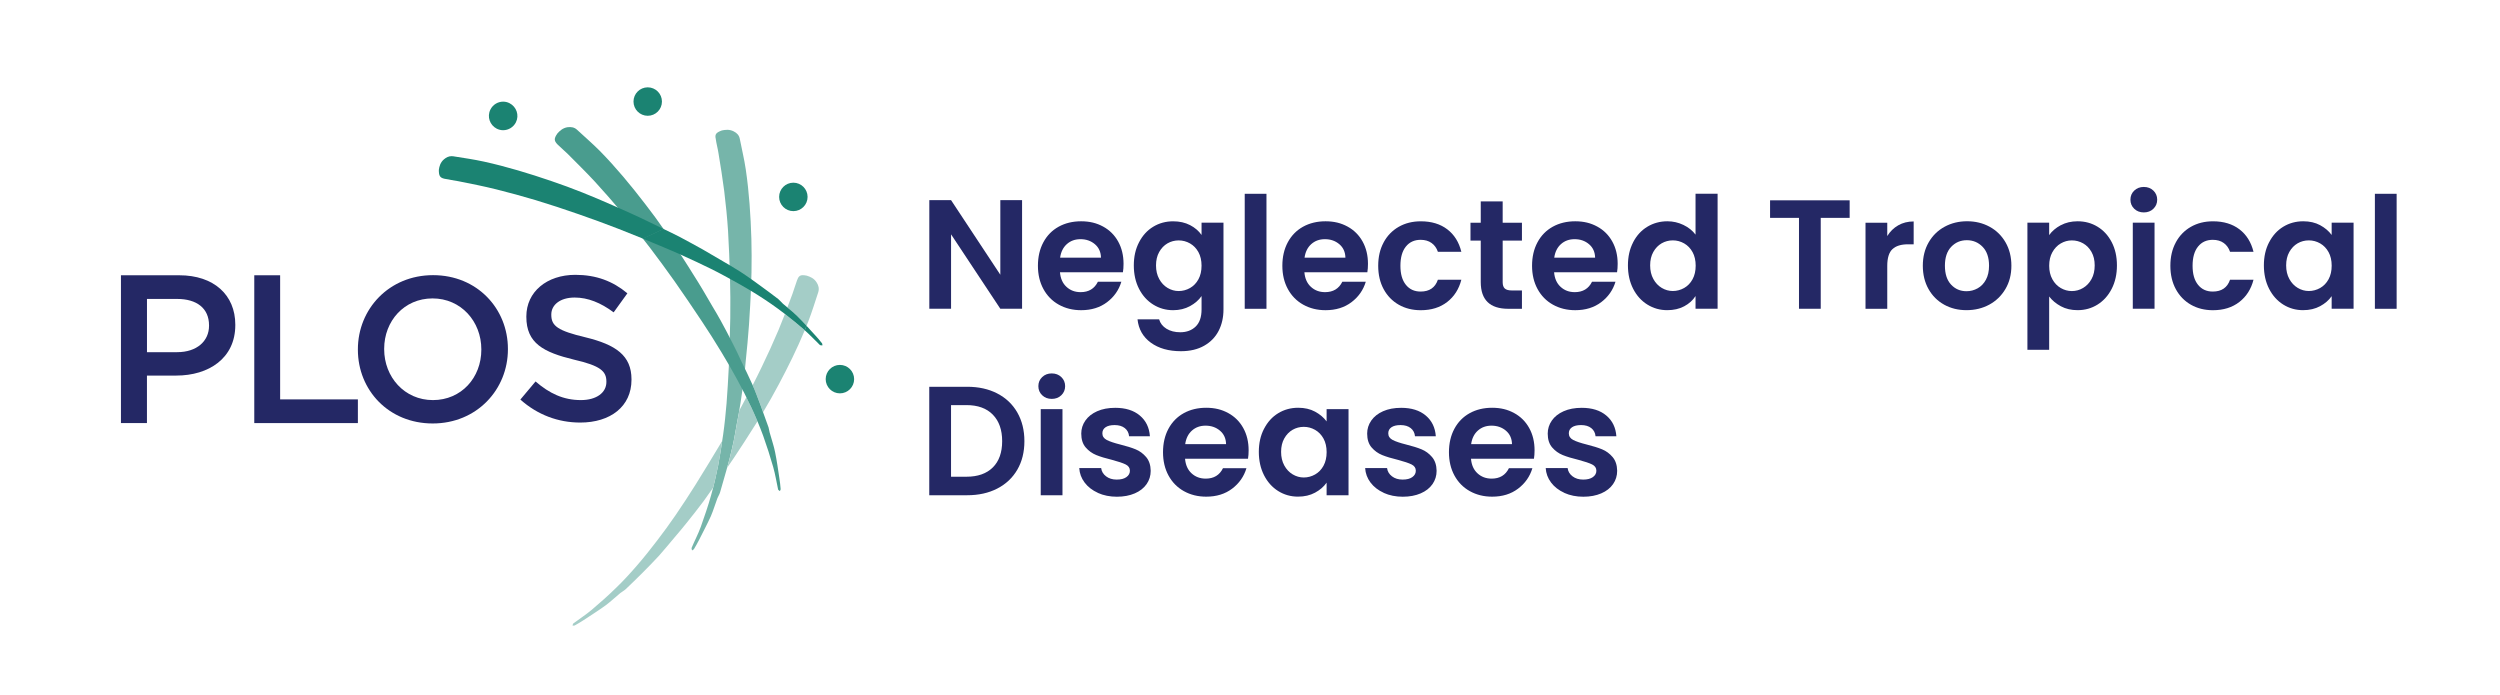 <?xml version="1.0" encoding="UTF-8"?> <svg xmlns="http://www.w3.org/2000/svg" id="Layer_1" data-name="Layer 1" viewBox="0 0 857.62 238.51"><defs><style> .cls-1 { fill: #a4cdc7; } .cls-2 { fill: #242865; } .cls-3 { fill: #1b8372; } .cls-4 { fill: #499c8e; } .cls-5 { fill: #76b5aa; } </style></defs><path class="cls-2" d="m197.37,94.28c-9.75,0-16.81,5.8-16.81,14.28v.14c0,9.06,5.89,12.14,16.36,14.68,9.11,2.09,11.1,3.99,11.1,7.52v.14c0,3.67-3.4,6.21-8.75,6.21-6.03,0-10.83-2.31-15.55-6.39l-5.21,6.21c5.89,5.26,13.01,7.89,20.53,7.89,10.33,0,17.59-5.48,17.59-14.69v-.14c0-8.16-5.35-11.87-15.77-14.41-9.52-2.27-11.74-3.9-11.74-7.71v-.14c0-3.22,2.95-5.8,8.02-5.8,4.53,0,8.93,1.77,13.37,5.08l4.71-6.53c-4.99-4.17-10.7-6.34-17.86-6.34"></path><polygon class="cls-2" points="87.23 94.43 87.23 145.14 122.77 145.14 122.77 137.01 96.1 137.01 96.1 94.43 87.23 94.43"></polygon><path class="cls-2" d="m165.12,119.97c0,9.57-6.85,17.28-16.6,17.28s-16.73-7.89-16.73-17.46v-.14c0-9.52,6.85-17.28,16.6-17.28s16.73,7.89,16.73,17.46v.14Zm-16.55-25.58c-15.1,0-25.8,11.61-25.8,25.44v.14c0,13.87,10.57,25.3,25.67,25.3s25.8-11.61,25.8-25.44v-.14c0-13.83-10.57-25.3-25.67-25.3"></path><path class="cls-2" d="m71.71,111.75c0,5.28-4.2,9.06-10.93,9.06h-10.36v-18.26h10.36c6.63,0,10.93,3.13,10.93,9.06v.14Zm-10.23-17.32h-19.99v50.71h8.92v-16.3h10.04c11.16,0,20.27-5.93,20.27-17.32v-.14c0-10.23-7.38-16.95-19.24-16.95"></path><g><path class="cls-2" d="m350.62,105.92h-7.46l-16.9-25.53v25.53h-7.46v-37.26h7.46l16.9,25.59v-25.59h7.46v37.26Z"></path><path class="cls-2" d="m385.21,93.4h-21.59c.18,2.13.92,3.8,2.24,5.01,1.31,1.21,2.93,1.81,4.85,1.81,2.77,0,4.75-1.19,5.92-3.57h8.05c-.85,2.84-2.49,5.18-4.9,7.01-2.42,1.83-5.38,2.75-8.9,2.75-2.84,0-5.39-.63-7.65-1.89-2.26-1.26-4.02-3.05-5.28-5.36-1.26-2.31-1.89-4.98-1.89-8s.62-5.74,1.87-8.05c1.24-2.31,2.99-4.09,5.22-5.33,2.24-1.24,4.82-1.87,7.73-1.87s5.32.6,7.54,1.81c2.22,1.21,3.94,2.92,5.17,5.14,1.23,2.22,1.84,4.77,1.84,7.65,0,1.07-.07,2.03-.21,2.88Zm-7.52-5.01c-.04-1.92-.73-3.46-2.08-4.61-1.35-1.15-3-1.73-4.96-1.73-1.85,0-3.4.56-4.66,1.68-1.26,1.12-2.04,2.67-2.32,4.66h14.02Z"></path><path class="cls-2" d="m408.24,77.22c1.67.87,2.99,2,3.95,3.38v-4.21h7.52v29.75c0,2.74-.55,5.18-1.65,7.33-1.1,2.15-2.75,3.86-4.96,5.12-2.2,1.26-4.87,1.89-8,1.89-4.19,0-7.63-.98-10.32-2.93-2.68-1.95-4.2-4.62-4.56-8h7.41c.39,1.35,1.23,2.43,2.53,3.23,1.3.8,2.87,1.2,4.72,1.2,2.17,0,3.93-.65,5.28-1.95,1.35-1.3,2.03-3.26,2.03-5.89v-4.58c-.96,1.39-2.28,2.54-3.97,3.46-1.69.92-3.62,1.39-5.78,1.39-2.49,0-4.76-.64-6.82-1.92-2.06-1.28-3.69-3.08-4.88-5.41-1.19-2.33-1.79-5-1.79-8.02s.59-5.63,1.79-7.94c1.19-2.31,2.81-4.09,4.85-5.33,2.04-1.24,4.33-1.87,6.85-1.87,2.2,0,4.14.44,5.81,1.31Zm2.88,9.28c-.71-1.3-1.67-2.29-2.88-2.99-1.21-.69-2.5-1.04-3.89-1.04s-2.67.34-3.84,1.01c-1.17.68-2.12,1.66-2.85,2.96-.73,1.3-1.09,2.83-1.09,4.61s.36,3.33,1.09,4.66c.73,1.33,1.69,2.35,2.88,3.06,1.19.71,2.46,1.07,3.81,1.07s2.68-.35,3.89-1.04c1.21-.69,2.17-1.69,2.88-2.99.71-1.3,1.07-2.85,1.07-4.66s-.36-3.37-1.07-4.66Z"></path><path class="cls-2" d="m434.46,66.48v39.45h-7.46v-39.45h7.46Z"></path><path class="cls-2" d="m469.06,93.4h-21.59c.18,2.13.92,3.8,2.24,5.01,1.31,1.21,2.93,1.81,4.85,1.81,2.77,0,4.75-1.19,5.92-3.57h8.05c-.85,2.84-2.49,5.18-4.9,7.01-2.42,1.83-5.38,2.75-8.9,2.75-2.84,0-5.39-.63-7.65-1.89-2.26-1.26-4.02-3.05-5.28-5.36-1.26-2.31-1.89-4.98-1.89-8s.62-5.74,1.87-8.05c1.24-2.31,2.99-4.09,5.22-5.33,2.24-1.24,4.82-1.87,7.73-1.87s5.32.6,7.54,1.81c2.22,1.21,3.94,2.92,5.17,5.14,1.23,2.22,1.84,4.77,1.84,7.65,0,1.07-.07,2.03-.21,2.88Zm-7.52-5.01c-.04-1.92-.73-3.46-2.08-4.61-1.35-1.15-3-1.73-4.96-1.73-1.85,0-3.4.56-4.66,1.68-1.26,1.12-2.04,2.67-2.32,4.66h14.02Z"></path><path class="cls-2" d="m474.66,83.14c1.24-2.29,2.97-4.07,5.17-5.33,2.2-1.26,4.73-1.89,7.57-1.89,3.66,0,6.69.92,9.09,2.75,2.4,1.83,4.01,4.4,4.82,7.7h-8.05c-.43-1.28-1.15-2.28-2.16-3.01-1.01-.73-2.27-1.09-3.76-1.09-2.13,0-3.82.77-5.06,2.32-1.25,1.55-1.87,3.74-1.87,6.58s.62,4.98,1.87,6.53c1.24,1.55,2.93,2.32,5.06,2.32,3.02,0,4.99-1.35,5.92-4.05h8.05c-.82,3.2-2.43,5.74-4.85,7.62-2.42,1.88-5.44,2.83-9.06,2.83-2.84,0-5.37-.63-7.57-1.89-2.2-1.26-3.93-3.04-5.17-5.33-1.24-2.29-1.87-4.97-1.87-8.02s.62-5.73,1.87-8.02Z"></path><path class="cls-2" d="m515.49,82.52v14.29c0,1,.24,1.71.72,2.16.48.44,1.29.67,2.42.67h3.47v6.29h-4.69c-6.29,0-9.44-3.06-9.44-9.17v-14.23h-3.52v-6.13h3.52v-7.3h7.52v7.3h6.61v6.13h-6.61Z"></path><path class="cls-2" d="m554.72,93.4h-21.59c.18,2.13.92,3.8,2.24,5.01,1.31,1.21,2.93,1.81,4.85,1.81,2.77,0,4.75-1.19,5.92-3.57h8.05c-.85,2.84-2.49,5.18-4.9,7.01-2.42,1.83-5.38,2.75-8.9,2.75-2.84,0-5.39-.63-7.65-1.89-2.26-1.26-4.02-3.05-5.28-5.36-1.26-2.31-1.89-4.98-1.89-8s.62-5.74,1.87-8.05c1.24-2.31,2.99-4.09,5.22-5.33,2.24-1.24,4.82-1.87,7.73-1.87s5.32.6,7.54,1.81c2.22,1.21,3.94,2.92,5.17,5.14,1.23,2.22,1.84,4.77,1.84,7.65,0,1.07-.07,2.03-.21,2.88Zm-7.52-5.01c-.04-1.92-.73-3.46-2.08-4.61-1.35-1.15-3-1.73-4.96-1.73-1.85,0-3.4.56-4.66,1.68-1.26,1.12-2.04,2.67-2.32,4.66h14.02Z"></path><path class="cls-2" d="m560.24,83.11c1.19-2.31,2.82-4.09,4.88-5.33,2.06-1.24,4.35-1.87,6.88-1.87,1.92,0,3.75.42,5.49,1.25,1.74.84,3.13,1.95,4.16,3.33v-14.02h7.57v39.45h-7.57v-4.37c-.92,1.46-2.22,2.63-3.89,3.52-1.67.89-3.61,1.33-5.81,1.33-2.49,0-4.76-.64-6.82-1.92-2.06-1.28-3.69-3.08-4.88-5.41-1.19-2.33-1.79-5-1.79-8.02s.59-5.63,1.79-7.94Zm20.39,3.38c-.71-1.3-1.67-2.29-2.88-2.99-1.21-.69-2.5-1.04-3.89-1.04s-2.67.34-3.84,1.01c-1.17.68-2.12,1.66-2.85,2.96-.73,1.3-1.09,2.83-1.09,4.61s.36,3.33,1.09,4.66c.73,1.33,1.69,2.35,2.88,3.06,1.19.71,2.46,1.07,3.81,1.07s2.68-.35,3.89-1.04c1.21-.69,2.17-1.69,2.88-2.99.71-1.3,1.07-2.85,1.07-4.66s-.36-3.37-1.07-4.66Z"></path><path class="cls-2" d="m634.52,68.72v6.02h-9.92v31.18h-7.46v-31.18h-9.92v-6.02h27.29Z"></path><path class="cls-2" d="m651.18,77.3c1.55-.89,3.31-1.33,5.3-1.33v7.84h-1.97c-2.34,0-4.11.55-5.3,1.65-1.19,1.1-1.79,3.02-1.79,5.76v14.71h-7.46v-29.53h7.46v4.58c.96-1.56,2.21-2.79,3.76-3.68Z"></path><path class="cls-2" d="m666.93,104.51c-2.27-1.26-4.06-3.05-5.36-5.36-1.3-2.31-1.95-4.98-1.95-8s.67-5.69,2-8c1.33-2.31,3.15-4.1,5.46-5.36,2.31-1.26,4.89-1.89,7.73-1.89s5.42.63,7.73,1.89c2.31,1.26,4.13,3.05,5.46,5.36,1.33,2.31,2,4.98,2,8s-.68,5.69-2.05,8c-1.37,2.31-3.22,4.1-5.54,5.36-2.33,1.26-4.93,1.89-7.81,1.89s-5.4-.63-7.68-1.89Zm11.49-5.6c1.19-.66,2.14-1.64,2.85-2.96.71-1.31,1.07-2.91,1.07-4.8,0-2.81-.74-4.97-2.21-6.48-1.47-1.51-3.28-2.27-5.41-2.27s-3.92.76-5.36,2.27c-1.44,1.51-2.16,3.67-2.16,6.48s.7,4.97,2.11,6.48c1.4,1.51,3.17,2.27,5.3,2.27,1.35,0,2.62-.33,3.81-.99Z"></path><path class="cls-2" d="m706.94,77.27c1.69-.91,3.62-1.36,5.78-1.36,2.52,0,4.81.62,6.85,1.87,2.04,1.24,3.66,3.01,4.85,5.3s1.79,4.95,1.79,7.97-.6,5.7-1.79,8.02c-1.19,2.33-2.81,4.13-4.85,5.41-2.04,1.28-4.33,1.92-6.85,1.92-2.17,0-4.08-.44-5.73-1.33-1.65-.89-3-2.01-4.03-3.36v18.28h-7.46v-43.6h7.46v4.26c.96-1.35,2.28-2.48,3.97-3.39Zm10.55,9.17c-.73-1.3-1.69-2.28-2.88-2.96-1.19-.67-2.48-1.01-3.86-1.01s-2.62.35-3.81,1.04c-1.19.69-2.15,1.7-2.88,3.01-.73,1.31-1.09,2.86-1.09,4.64s.36,3.32,1.09,4.64c.73,1.32,1.69,2.32,2.88,3.01,1.19.69,2.46,1.04,3.81,1.04s2.67-.35,3.86-1.07c1.19-.71,2.15-1.72,2.88-3.04.73-1.31,1.09-2.88,1.09-4.69s-.36-3.31-1.09-4.61Z"></path><path class="cls-2" d="m732.15,71.62c-.87-.83-1.31-1.87-1.31-3.12s.43-2.28,1.31-3.12c.87-.83,1.96-1.25,3.28-1.25s2.41.42,3.28,1.25c.87.84,1.31,1.88,1.31,3.12s-.44,2.28-1.31,3.12c-.87.84-1.96,1.25-3.28,1.25s-2.41-.42-3.28-1.25Zm6.96,4.77v29.53h-7.46v-29.53h7.46Z"></path><path class="cls-2" d="m746.41,83.14c1.24-2.29,2.97-4.07,5.17-5.33,2.2-1.26,4.73-1.89,7.57-1.89,3.66,0,6.69.92,9.09,2.75,2.4,1.83,4.01,4.4,4.82,7.7h-8.05c-.43-1.28-1.15-2.28-2.16-3.01-1.01-.73-2.27-1.09-3.76-1.09-2.13,0-3.82.77-5.06,2.32-1.25,1.55-1.87,3.74-1.87,6.58s.62,4.98,1.87,6.53c1.24,1.55,2.93,2.32,5.06,2.32,3.02,0,4.99-1.35,5.92-4.05h8.05c-.82,3.2-2.43,5.74-4.85,7.62-2.42,1.88-5.44,2.83-9.06,2.83-2.84,0-5.37-.63-7.57-1.89-2.2-1.26-3.93-3.04-5.17-5.33-1.24-2.29-1.87-4.97-1.87-8.02s.62-5.73,1.87-8.02Z"></path><path class="cls-2" d="m778.42,83.11c1.19-2.31,2.81-4.09,4.85-5.33,2.04-1.24,4.33-1.87,6.85-1.87,2.2,0,4.13.44,5.78,1.33,1.65.89,2.98,2.01,3.97,3.36v-4.21h7.52v29.53h-7.52v-4.32c-.96,1.39-2.28,2.53-3.97,3.44-1.69.91-3.63,1.36-5.84,1.36-2.49,0-4.75-.64-6.8-1.92-2.04-1.28-3.66-3.08-4.85-5.41-1.19-2.33-1.79-5-1.79-8.02s.59-5.63,1.79-7.94Zm20.39,3.38c-.71-1.3-1.67-2.29-2.88-2.99-1.21-.69-2.5-1.04-3.89-1.04s-2.67.34-3.84,1.01c-1.17.68-2.12,1.66-2.85,2.96-.73,1.3-1.09,2.83-1.09,4.61s.36,3.33,1.09,4.66c.73,1.33,1.69,2.35,2.88,3.06,1.19.71,2.46,1.07,3.81,1.07s2.68-.35,3.89-1.04c1.21-.69,2.17-1.69,2.88-2.99.71-1.3,1.07-2.85,1.07-4.66s-.36-3.37-1.07-4.66Z"></path><path class="cls-2" d="m822.16,66.48v39.45h-7.46v-39.45h7.46Z"></path><path class="cls-2" d="m342.11,134.98c2.97,1.53,5.26,3.7,6.88,6.53s2.43,6.1,2.43,9.83-.81,6.99-2.43,9.78c-1.62,2.79-3.91,4.95-6.88,6.48-2.97,1.53-6.41,2.29-10.32,2.29h-13.01v-37.21h13.01c3.91,0,7.35.76,10.32,2.29Zm-1.52,25.37c2.13-2.13,3.2-5.13,3.2-9.01s-1.07-6.9-3.2-9.09c-2.13-2.19-5.15-3.28-9.06-3.28h-5.28v24.57h5.28c3.91,0,6.93-1.07,9.06-3.2Z"></path><path class="cls-2" d="m357.52,135.59c-.87-.83-1.31-1.87-1.31-3.12s.43-2.28,1.31-3.12c.87-.83,1.96-1.25,3.28-1.25s2.41.42,3.28,1.25c.87.84,1.31,1.88,1.31,3.12s-.44,2.28-1.31,3.12c-.87.84-1.96,1.25-3.28,1.25s-2.41-.42-3.28-1.25Zm6.96,4.77v29.53h-7.46v-29.53h7.46Z"></path><path class="cls-2" d="m376.63,169.07c-1.92-.87-3.44-2.05-4.56-3.54s-1.73-3.15-1.84-4.96h7.52c.14,1.14.7,2.08,1.68,2.83.98.75,2.19,1.12,3.65,1.12s2.53-.28,3.33-.85c.8-.57,1.2-1.3,1.2-2.19,0-.96-.49-1.68-1.47-2.16-.98-.48-2.53-1-4.67-1.57-2.2-.53-4.01-1.08-5.41-1.65-1.4-.57-2.61-1.44-3.62-2.61s-1.52-2.75-1.52-4.74c0-1.63.47-3.13,1.41-4.48.94-1.35,2.29-2.42,4.05-3.2,1.76-.78,3.83-1.17,6.21-1.17,3.52,0,6.33.88,8.42,2.64,2.1,1.76,3.25,4.13,3.46,7.12h-7.14c-.11-1.17-.6-2.11-1.47-2.8-.87-.69-2.04-1.04-3.49-1.04-1.35,0-2.39.25-3.12.75-.73.5-1.09,1.19-1.09,2.08,0,1,.5,1.75,1.49,2.27.99.52,2.54,1.04,4.64,1.57,2.13.53,3.89,1.08,5.28,1.65,1.39.57,2.58,1.45,3.6,2.64,1.01,1.19,1.54,2.76,1.57,4.72,0,1.71-.47,3.23-1.41,4.58-.94,1.35-2.29,2.41-4.05,3.17-1.76.76-3.81,1.15-6.16,1.15s-4.58-.44-6.5-1.31Z"></path><path class="cls-2" d="m428.12,157.37h-21.59c.18,2.13.92,3.8,2.24,5.01,1.31,1.21,2.93,1.81,4.85,1.81,2.77,0,4.75-1.19,5.92-3.57h8.05c-.85,2.84-2.49,5.18-4.9,7.01-2.42,1.83-5.38,2.75-8.9,2.75-2.84,0-5.39-.63-7.65-1.89-2.26-1.26-4.02-3.05-5.28-5.36-1.26-2.31-1.89-4.98-1.89-8s.62-5.74,1.87-8.05c1.24-2.31,2.99-4.09,5.22-5.33,2.24-1.24,4.82-1.87,7.73-1.87s5.32.6,7.54,1.81c2.22,1.21,3.94,2.92,5.17,5.14,1.23,2.22,1.84,4.77,1.84,7.65,0,1.07-.07,2.03-.21,2.88Zm-7.52-5.01c-.04-1.92-.73-3.46-2.08-4.61-1.35-1.15-3-1.73-4.96-1.73-1.85,0-3.4.56-4.66,1.68-1.26,1.12-2.04,2.67-2.32,4.66h14.02Z"></path><path class="cls-2" d="m433.64,147.08c1.19-2.31,2.81-4.09,4.85-5.33,2.04-1.24,4.33-1.87,6.85-1.87,2.2,0,4.13.44,5.78,1.33,1.65.89,2.98,2.01,3.97,3.36v-4.21h7.52v29.53h-7.52v-4.32c-.96,1.39-2.28,2.53-3.97,3.44-1.69.91-3.63,1.36-5.84,1.36-2.49,0-4.75-.64-6.8-1.92-2.04-1.28-3.66-3.08-4.85-5.41-1.19-2.33-1.79-5-1.79-8.02s.59-5.63,1.79-7.94Zm20.39,3.38c-.71-1.3-1.67-2.29-2.88-2.99-1.21-.69-2.5-1.04-3.89-1.04s-2.67.34-3.84,1.01c-1.17.68-2.12,1.66-2.85,2.96-.73,1.3-1.09,2.83-1.09,4.61s.36,3.33,1.09,4.66c.73,1.33,1.69,2.35,2.88,3.06,1.19.71,2.46,1.07,3.81,1.07s2.68-.35,3.89-1.04c1.21-.69,2.17-1.69,2.88-2.99.71-1.3,1.07-2.85,1.07-4.66s-.36-3.37-1.07-4.66Z"></path><path class="cls-2" d="m474.71,169.07c-1.92-.87-3.44-2.05-4.56-3.54s-1.73-3.15-1.84-4.96h7.52c.14,1.14.7,2.08,1.68,2.83.98.75,2.19,1.12,3.65,1.12s2.53-.28,3.33-.85c.8-.57,1.2-1.3,1.2-2.19,0-.96-.49-1.68-1.47-2.16-.98-.48-2.53-1-4.67-1.57-2.2-.53-4.01-1.08-5.41-1.65-1.4-.57-2.61-1.44-3.62-2.61s-1.52-2.75-1.52-4.74c0-1.63.47-3.13,1.41-4.48.94-1.35,2.29-2.42,4.05-3.2,1.76-.78,3.83-1.17,6.21-1.17,3.52,0,6.33.88,8.42,2.64,2.1,1.76,3.25,4.13,3.46,7.12h-7.14c-.11-1.17-.6-2.11-1.47-2.8-.87-.69-2.04-1.04-3.49-1.04-1.35,0-2.39.25-3.12.75-.73.5-1.09,1.19-1.09,2.08,0,1,.5,1.75,1.49,2.27.99.52,2.54,1.04,4.64,1.57,2.13.53,3.89,1.08,5.28,1.65,1.39.57,2.58,1.45,3.6,2.64,1.01,1.19,1.54,2.76,1.57,4.72,0,1.71-.47,3.23-1.41,4.58-.94,1.35-2.29,2.41-4.05,3.17-1.76.76-3.81,1.15-6.16,1.15s-4.58-.44-6.5-1.31Z"></path><path class="cls-2" d="m526.21,157.37h-21.59c.18,2.13.92,3.8,2.24,5.01,1.31,1.21,2.93,1.81,4.85,1.81,2.77,0,4.75-1.19,5.92-3.57h8.05c-.85,2.84-2.49,5.18-4.9,7.01-2.42,1.83-5.38,2.75-8.9,2.75-2.84,0-5.39-.63-7.65-1.89-2.26-1.26-4.02-3.05-5.28-5.36-1.26-2.31-1.89-4.98-1.89-8s.62-5.74,1.87-8.05c1.24-2.31,2.99-4.09,5.22-5.33,2.24-1.24,4.82-1.87,7.73-1.87s5.32.6,7.54,1.81c2.22,1.21,3.94,2.92,5.17,5.14,1.23,2.22,1.84,4.77,1.84,7.65,0,1.07-.07,2.03-.21,2.88Zm-7.52-5.01c-.04-1.92-.73-3.46-2.08-4.61-1.35-1.15-3-1.73-4.96-1.73-1.85,0-3.4.56-4.66,1.68-1.26,1.12-2.04,2.67-2.32,4.66h14.02Z"></path><path class="cls-2" d="m536.65,169.07c-1.92-.87-3.44-2.05-4.56-3.54s-1.73-3.15-1.84-4.96h7.52c.14,1.14.7,2.08,1.68,2.83.98.75,2.19,1.12,3.65,1.12s2.53-.28,3.33-.85c.8-.57,1.2-1.3,1.2-2.19,0-.96-.49-1.68-1.47-2.16-.98-.48-2.53-1-4.67-1.57-2.2-.53-4.01-1.08-5.41-1.65-1.4-.57-2.61-1.44-3.62-2.61s-1.52-2.75-1.52-4.74c0-1.63.47-3.13,1.41-4.48.94-1.35,2.29-2.42,4.05-3.2,1.76-.78,3.83-1.17,6.21-1.17,3.52,0,6.33.88,8.42,2.64,2.1,1.76,3.25,4.13,3.46,7.12h-7.14c-.11-1.17-.6-2.11-1.47-2.8-.87-.69-2.04-1.04-3.49-1.04-1.35,0-2.39.25-3.12.75-.73.5-1.09,1.19-1.09,2.08,0,1,.5,1.75,1.49,2.27.99.52,2.54,1.04,4.64,1.57,2.13.53,3.89,1.08,5.28,1.65,1.39.57,2.58,1.45,3.6,2.64,1.01,1.19,1.54,2.76,1.57,4.72,0,1.71-.47,3.23-1.41,4.58-.94,1.35-2.29,2.41-4.05,3.17-1.76.76-3.81,1.15-6.16,1.15s-4.58-.44-6.5-1.31Z"></path></g><g><path class="cls-5" d="m247.58,44.76c1.17-.25,2.65-.46,4.12.31,1.12.56,1.88,1.37,2.09,2.59.66,3.46,1.53,6.92,2.04,10.43,1.17,7.94,1.68,15.87,1.93,23.91.2,7.58.05,15.16-.41,22.74-.15,2.24-.25,4.48-.41,6.71-.15,2.09-.31,4.12-.51,6.21-.2,2.09-.41,4.12-.61,6.21-.2,1.93-.31,3.81-.56,5.7-.41,3-.81,6-1.27,8.95-.31,2.19-.76,4.37-1.17,6.56-.51,2.75-.92,5.55-1.58,8.24-.56,2.65-1.27,5.29-2.03,7.94-.71,2.54-1.48,5.09-2.19,7.63-.2.71-.66,1.37-.92,2.04-.76,2.03-1.37,4.12-2.24,6.15-1.27,2.8-2.7,5.44-4.07,8.19-.56,1.07-1.12,2.09-1.73,3.1-.15.2-.41.31-.66.46-.05-.31-.2-.61-.15-.86,1.02-2.44,2.24-4.73,3.15-7.22,1.27-3.56,2.49-7.12,3.51-10.73.97-3.41,1.73-6.82,2.44-10.28.66-3.51,1.22-7.12,1.73-10.68.51-3.56.86-7.12,1.17-10.73.31-4.12.56-8.19.76-12.36.2-5.59.41-11.19.51-16.84.05-4.73.05-9.51-.1-14.24-.15-5.19-.36-10.43-.66-15.62-.3-4.58-.76-9.21-1.32-13.74-.56-4.37-1.27-8.75-1.98-13.07-.25-1.63-.71-3.2-.92-4.83-.36-1.53.1-2.14,2.03-2.85"></path><path class="cls-1" d="m275.42,94.4c-1.06,0-1.54.49-1.99,1.74-.56,1.53-1.02,3.1-1.58,4.68-.59,1.56-1.17,3.12-1.75,4.67,1.16.96,2.33,1.91,3.38,2.96,1.12,1.09,2.16,2.2,3.2,3.33.21-.51.41-1.03.62-1.55,1.27-3.26,2.29-6.66,3.41-10.02.36-1.22.1-2.29-.56-3.31-.86-1.42-2.24-1.98-3.41-2.34-.52-.1-.95-.16-1.31-.16m-6.17,13.33c-.7,1.83-1.42,3.64-2.18,5.45-1.78,4.22-3.71,8.44-5.7,12.56-1.02,2.14-2.09,4.26-3.17,6.38,1.01,2.32,1.87,4.69,2.77,7.05.27.73.54,1.47.81,2.21,1.86-3.11,3.64-6.27,5.35-9.48,3.24-6.09,6.3-12.26,8.93-18.6-.15-.13-.29-.25-.44-.38-2.07-1.77-4.19-3.52-6.36-5.2m-13.22,28.54c-.59,1.12-1.19,2.24-1.79,3.36-.2.38-.41.76-.62,1.15-.25,1.43-.54,2.86-.81,4.3-.51,2.75-.92,5.54-1.58,8.24-.5,2.39-1.13,4.77-1.81,7.16.77-1.13,1.55-2.25,2.32-3.39,1.27-1.88,2.49-3.76,3.71-5.65,1.49-2.28,2.95-4.57,4.38-6.88-.68-1.63-1.4-3.24-2.14-4.82-.54-1.16-1.1-2.32-1.67-3.47m-8.26,14.94c-.16.28-.33.56-.5.84-2.85,4.78-5.8,9.61-8.75,14.35-2.19,3.46-4.43,6.92-6.77,10.33-2.03,2.95-4.17,5.9-6.36,8.75-2.19,2.85-4.43,5.7-6.77,8.39-2.29,2.65-4.68,5.29-7.22,7.73-2.7,2.64-5.49,5.14-8.39,7.58-1.98,1.68-4.22,3.1-6.31,4.68-.2.1-.2.51-.31.76.13,0,.27.01.4.01s.26-.01.36-.06c1.02-.56,2.04-1.17,3.05-1.83,2.54-1.68,5.14-3.31,7.58-5.09,1.78-1.32,3.36-2.85,5.04-4.22.61-.46,1.27-.81,1.83-1.32,1.93-1.83,3.81-3.66,5.7-5.55,1.93-1.93,3.87-3.92,5.7-5.9,1.88-2.09,3.61-4.27,5.44-6.41,1.48-1.73,2.9-3.41,4.27-5.14,1.88-2.34,3.71-4.68,5.55-7.12,1.12-1.53,2.19-3.1,3.31-4.68,0,0,.01-.02.02-.03.64-2.5,1.19-5.01,1.71-7.55.53-2.8.99-5.67,1.41-8.52"></path><path class="cls-3" d="m277.04,67.55c0,2.7-2.19,4.88-4.88,4.88s-4.88-2.19-4.88-4.88,2.19-4.88,4.88-4.88,4.88,2.19,4.88,4.88"></path><path class="cls-3" d="m227.08,34.84c0,2.7-2.19,4.88-4.88,4.88s-4.88-2.19-4.88-4.88,2.19-4.88,4.88-4.88,4.88,2.19,4.88,4.88"></path><path class="cls-3" d="m172.6,34.87c-1.78,0-3.51.99-4.37,2.72-1.22,2.44-.2,5.34,2.19,6.56.71.35,1.45.52,2.18.52,1.8,0,3.52-1.01,4.38-2.71,1.22-2.44.2-5.34-2.19-6.56-.7-.36-1.45-.53-2.19-.53"></path><path class="cls-3" d="m293.01,130.06c0,2.7-2.19,4.88-4.88,4.88s-4.88-2.19-4.88-4.88,2.19-4.88,4.88-4.88,4.88,2.19,4.88,4.88"></path><path class="cls-4" d="m191.17,45.83c.81-.92,1.88-1.93,3.51-2.19,1.22-.15,2.34,0,3.26.86,2.59,2.39,5.29,4.73,7.78,7.22,5.6,5.7,10.68,11.85,15.57,18.21,4.68,6,8.95,12.26,13.02,18.67,1.22,1.93,2.44,3.76,3.61,5.7,1.12,1.73,2.19,3.51,3.26,5.29,1.07,1.78,2.09,3.61,3.15,5.39.97,1.63,1.98,3.31,2.9,4.99,1.47,2.64,2.85,5.34,4.22,8.04,1.02,1.98,1.98,3.97,2.9,6,1.22,2.54,2.49,5.04,3.61,7.58,1.12,2.49,2.04,5.04,3,7.58.92,2.49,1.83,4.99,2.7,7.48.2.71.25,1.47.51,2.19.56,2.09,1.32,4.17,1.73,6.31.61,2.95,1.02,6,1.48,9,.2,1.17.3,2.34.41,3.56.05.2-.15.51-.25.76-.2-.2-.56-.36-.61-.56-.56-2.54-.97-5.19-1.68-7.68-1.02-3.61-2.19-7.22-3.46-10.78-1.22-3.31-2.59-6.56-4.07-9.72-1.53-3.26-3.15-6.46-4.88-9.61-1.73-3.15-3.51-6.31-5.39-9.36-2.14-3.51-4.32-7.02-6.61-10.43-3.1-4.68-6.26-9.31-9.46-13.89-2.75-3.87-5.54-7.68-8.44-11.5-3.15-4.12-6.41-8.19-9.72-12.21-2.95-3.51-6-6.97-9.11-10.38-3-3.26-6.16-6.31-9.26-9.46-1.17-1.17-2.44-2.19-3.61-3.36-1.22-1.27-1.22-2.03-.05-3.71"></path><g><path class="cls-3" d="m281.97,117.75c-.71-.92-1.48-1.83-2.29-2.7-1.02-1.1-2.01-2.19-3.01-3.28-.2.51-.41,1.02-.62,1.52,1.81,1.59,3.46,3.37,5.21,5.06.2.15.56.1.86.15,0-.25,0-.56-.15-.76Z"></path><path class="cls-3" d="m227.63,78.56c-1.83-.89-3.65-1.78-5.48-2.67-1.88-.92-3.76-1.78-5.65-2.65-1.54-.69-3.07-1.38-4.63-2.07.09.11.19.22.28.33-.09-.11-.19-.22-.28-.33-.5-.22-1.01-.45-1.52-.67-6.97-3.1-13.99-5.95-21.21-8.39-7.58-2.59-15.26-4.93-23.09-6.66-3.46-.76-7.02-1.27-10.53-1.83-.2-.03-.4-.05-.59-.05-1,0-1.84.43-2.61,1.07-1.27,1.07-1.63,2.49-1.78,3.66,0,1.98.36,2.64,1.83,3,1.63.36,3.26.56,4.88.87,4.38.86,8.7,1.73,13.02,2.8,4.48,1.12,8.95,2.34,13.38,3.66,5.04,1.53,9.97,3.15,14.91,4.88,4.53,1.58,9,3.2,13.43,4.93,2.86,1.11,5.7,2.25,8.54,3.41"></path><path class="cls-3" d="m220.52,81.85c2.36.97,4.72,1.95,7.08,2.95,1.99.82,3.96,1.68,5.92,2.56,0,0,0,0,0,0,1.8.81,3.6,1.64,5.38,2.47,3.26,1.53,6.51,3.1,9.67,4.83.63.35,1.27.7,1.91,1.04,0-.17-.01-.33-.02-.5,0,.17.01.33.02.5,2.41,1.32,4.82,2.66,7.15,4.08.03-.79.06-1.59.08-2.39-.03.8-.05,1.59-.08,2.39.12.07.24.15.36.22,3,1.83,5.95,3.76,8.8,5.85.84.61,1.67,1.24,2.49,1.87,0,0,0,0,0,0,2.18,1.68,4.29,3.42,6.36,5.19.15.13.29.25.44.38.21-.51.42-1.02.62-1.52-1.04-1.13-2.09-2.24-3.2-3.33-1.05-1.05-2.22-2-3.38-2.96,0,0,0,0,0,0-.53-.44-1.05-.87-1.56-1.31-.56-.51-1.02-1.12-1.58-1.58-2.09-1.63-4.22-3.15-6.36-4.73-.96-.7-1.91-1.38-2.86-2.06h0c-1.27-.9-2.55-1.78-3.85-2.62-1.19-.76-2.39-1.48-3.58-2.19h0c-1.21-.71-2.42-1.42-3.64-2.13-1.88-1.12-3.81-2.24-5.75-3.36-2.59-1.42-5.24-2.9-7.94-4.32-1.73-.92-3.46-1.68-5.19-2.54-.06-.03-.11-.05-.16-.08"></path></g></g></svg> 